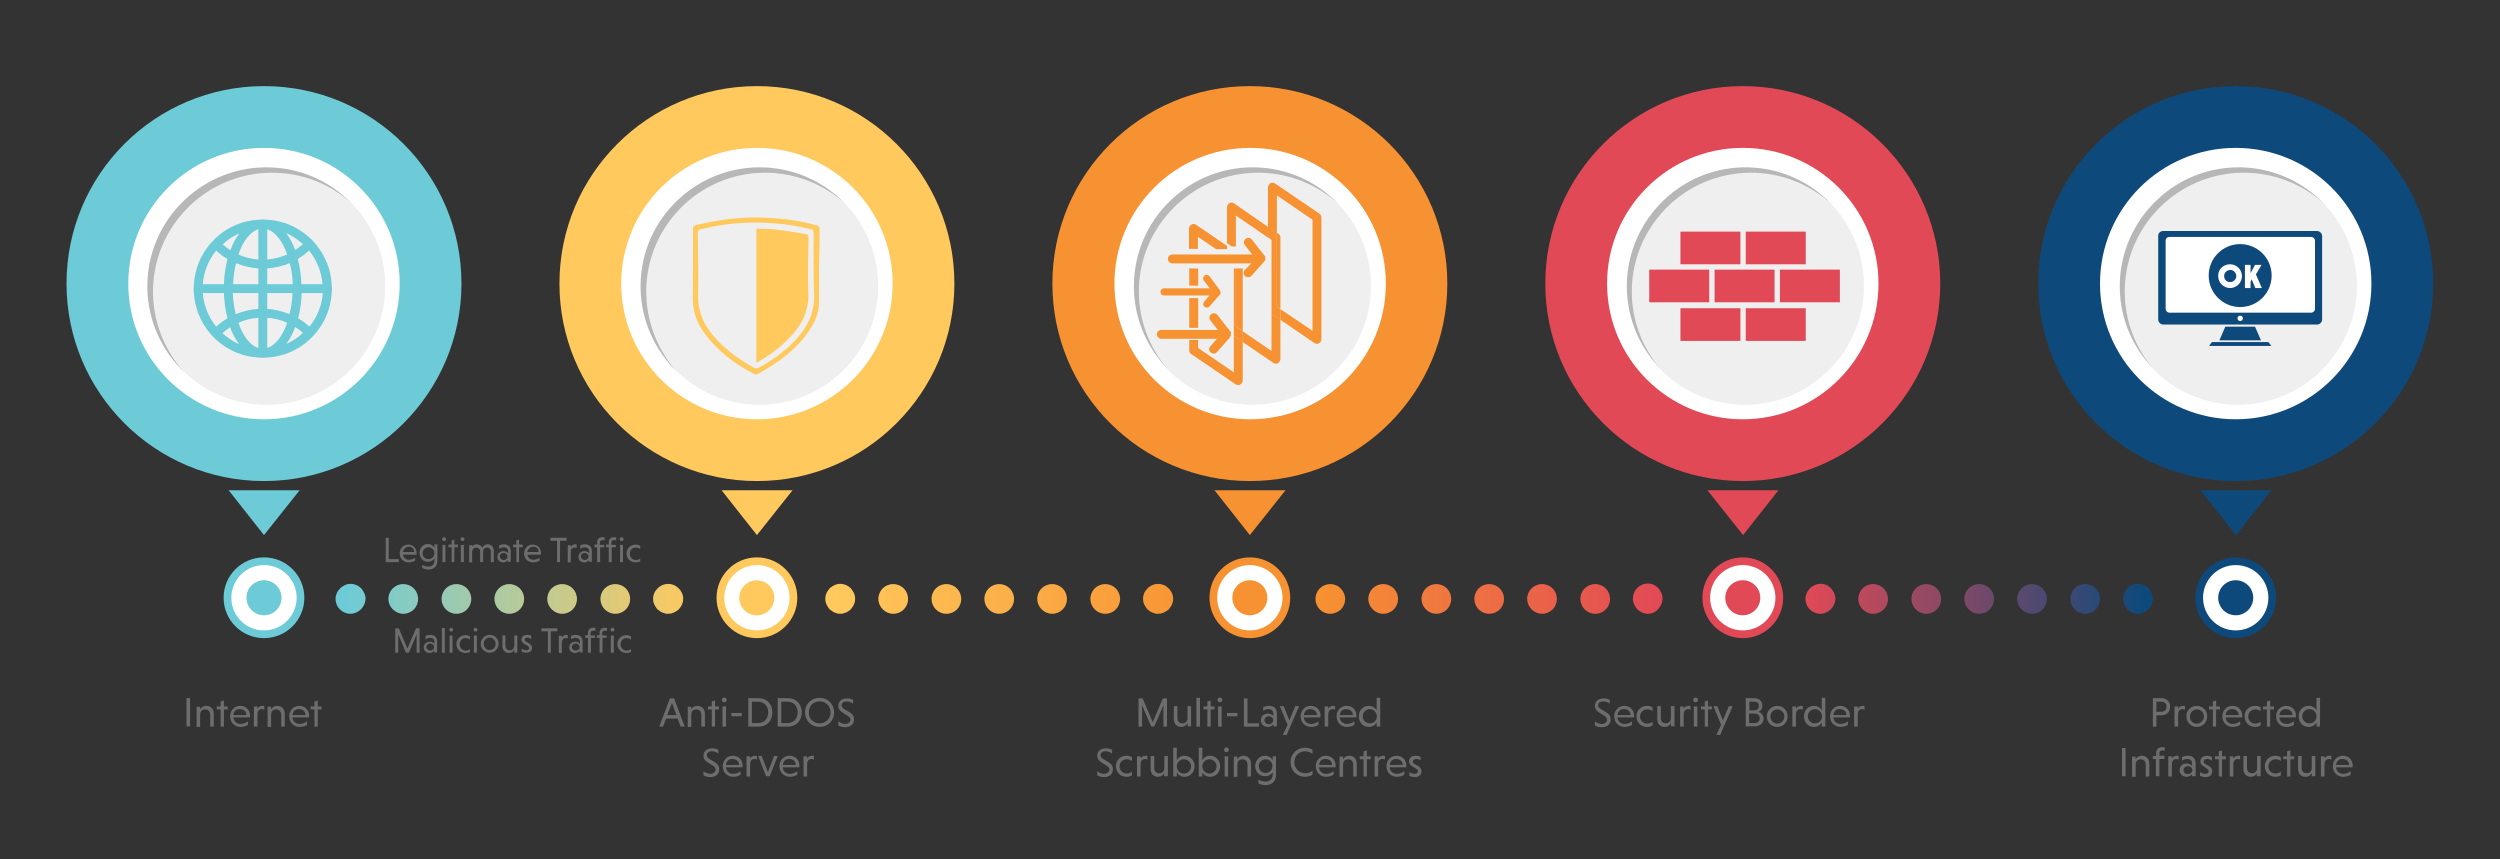 <?xml version="1.0" encoding="utf-8"?>
<!-- Generator: Adobe Illustrator 22.0.1, SVG Export Plug-In . SVG Version: 6.00 Build 0)  -->
<svg version="1.1" id="Layer_1" xmlns="http://www.w3.org/2000/svg" xmlns:xlink="http://www.w3.org/1999/xlink" x="0px" y="0px"
	 viewBox="0 0 841.9 289.3" style="enable-background:new 0 0 841.9 289.3;" xml:space="preserve">
<rect x="0" y="0" width="841.9" height="289.3" fill="#333333" stroke="none"/>
<style type="text/css">
	.st0{fill:#6CCBD6;}
	.st1{fill:#FFFFFF;}
	.st2{fill:#B7B7B7;}
	.st3{fill:#F0EFEF;}
	.st4{fill:#FFC95D;}
	.st5{fill:#F79232;}
	.st6{fill:#E24956;}
	.st7{fill:#0E497B;}
	.st8{fill:url(#SVGID_1_);}
	.st9{fill:url(#SVGID_2_);}
	.st10{fill:url(#SVGID_3_);}
	.st11{fill:url(#SVGID_4_);}
	.st12{fill:url(#SVGID_5_);}
	.st13{fill:url(#SVGID_6_);}
	.st14{fill:url(#SVGID_7_);}
	.st15{fill:url(#SVGID_8_);}
	.st16{fill:url(#SVGID_9_);}
	.st17{fill:url(#SVGID_10_);}
	.st18{fill:url(#SVGID_11_);}
	.st19{fill:url(#SVGID_12_);}
	.st20{fill:url(#SVGID_13_);}
	.st21{fill:url(#SVGID_14_);}
	.st22{fill:url(#SVGID_15_);}
	.st23{fill:url(#SVGID_16_);}
	.st24{fill:none;}
	.st25{fill:#F79231;}
	.st26{enable-background:new    ;}
	.st27{fill:#6D6D6D;}
</style>
<title>diagram</title>
<g id="Layer_1_1_">
	<circle class="st0" cx="88.9" cy="95.5" r="66.5"/>
	<circle class="st1" cx="88.9" cy="95.5" r="45.7"/>
	<path class="st2" d="M91.9,58.5c9.9,0,19.4,3.6,26.8,10.3c-15.2-16-40.5-16.7-56.6-1.4s-16.7,40.5-1.4,56.6c0.5,0.5,1,1,1.4,1.4
		C47.4,108.9,48.6,83.6,65,68.8C72.4,62.1,82,58.4,91.9,58.5z"/>
	<path class="st3" d="M118.7,68.7l-0.7-0.6c-16.6-14.6-41.9-12.9-56.5,3.7c-13.3,15.1-13.3,37.7,0,52.8c0.2,0.2,0.4,0.5,0.6,0.7
		c16,15.2,41.3,14.6,56.6-1.4C133.4,108.4,133.4,84.2,118.7,68.7z"/>
	<circle class="st0" cx="88.9" cy="201.3" r="13.6"/>
	<circle class="st1" cx="88.9" cy="201.3" r="11"/>
	<circle class="st0" cx="88.9" cy="201.3" r="5.9"/>
	<polygon class="st0" points="88.9,180.2 77,165.1 100.9,165.1 	"/>
	<circle class="st4" cx="254.9" cy="95.5" r="66.5"/>
	<circle class="st4" cx="254.9" cy="201.3" r="13.6"/>
	<circle class="st1" cx="254.9" cy="201.3" r="11"/>
	
		<ellipse transform="matrix(0.16 -0.987 0.987 0.16 15.393 420.712)" class="st4" cx="254.9" cy="201.3" rx="5.9" ry="5.9"/>
	<polygon class="st4" points="254.9,180.2 243,165.1 266.9,165.1 	"/>
	<circle class="st1" cx="254.9" cy="95.5" r="45.7"/>
	<path class="st2" d="M258,58.5c9.9,0,19.4,3.6,26.8,10.3c-15.2-16-40.5-16.7-56.6-1.4s-16.7,40.5-1.4,56.6c0.5,0.5,1,1,1.4,1.4
		c-14.8-16.4-13.5-41.7,2.9-56.5C238.4,62.1,248,58.4,258,58.5L258,58.5z"/>
	<path class="st3" d="M284.7,68.7l-0.7-0.6c-16.6-14.6-41.9-12.9-56.4,3.7c-13.3,15.1-13.3,37.7,0,52.8c0.2,0.2,0.4,0.5,0.6,0.7
		c16,15.2,41.3,14.6,56.6-1.4C299.4,108.4,299.4,84.2,284.7,68.7z"/>
	<circle class="st5" cx="420.9" cy="95.5" r="66.5"/>
	<circle class="st5" cx="420.9" cy="201.3" r="13.6"/>
	<circle class="st1" cx="420.9" cy="201.3" r="11"/>
	<circle class="st5" cx="420.9" cy="201.3" r="5.9"/>
	<polygon class="st5" points="420.9,180.2 409,165.1 432.9,165.1 	"/>
	<circle class="st1" cx="421" cy="95.5" r="45.7"/>
	<path class="st2" d="M424,58.5c9.9,0,19.4,3.6,26.8,10.3c-15.2-16-40.5-16.7-56.5-1.4c-16,15.2-16.7,40.5-1.4,56.5
		c0.5,0.5,1,1,1.4,1.4c-14.8-16.4-13.5-41.7,2.9-56.5C404.4,62.1,414,58.4,424,58.5L424,58.5z"/>
	<path class="st3" d="M450.7,68.7l-0.7-0.6c-16.6-14.6-41.9-12.9-56.5,3.7c-13.3,15.1-13.3,37.7,0,52.8c0.2,0.2,0.4,0.5,0.6,0.7
		c16,15.2,41.3,14.6,56.5-1.4C465.4,108.4,465.4,84.2,450.7,68.7L450.7,68.7z"/>
	<circle class="st6" cx="586.9" cy="95.5" r="66.5"/>
	<circle class="st6" cx="586.9" cy="201.3" r="13.6"/>
	<circle class="st1" cx="586.9" cy="201.3" r="11"/>
	<circle class="st6" cx="586.9" cy="201.3" r="5.9"/>
	<polygon class="st6" points="587,180.2 575,165.1 598.9,165.1 	"/>
	<circle class="st1" cx="586.9" cy="95.5" r="45.7"/>
	<path class="st2" d="M590,58.5c9.9,0,19.4,3.6,26.8,10.3c-15.2-16-40.5-16.7-56.5-1.4s-16.7,40.5-1.4,56.5c0.5,0.5,1,1,1.4,1.4
		c-14.8-16.4-13.5-41.7,2.9-56.5C570.4,62.1,580,58.4,590,58.5L590,58.5z"/>
	<path class="st3" d="M616.7,68.7l-0.7-0.6c-16.6-14.6-41.9-12.9-56.5,3.7c-13.3,15.1-13.3,37.7,0,52.8c0.2,0.2,0.4,0.5,0.6,0.7
		c16,15.2,41.3,14.6,56.5-1.4C631.4,108.4,631.4,84.2,616.7,68.7z"/>
	<circle class="st7" cx="752.9" cy="95.5" r="66.5"/>
	<circle class="st7" cx="752.9" cy="201.3" r="13.6"/>
	<circle class="st1" cx="752.9" cy="201.3" r="11"/>
	<circle class="st7" cx="752.9" cy="201.3" r="5.9"/>
	<polygon class="st7" points="753,180.2 741,165.1 764.9,165.1 	"/>
	<circle class="st1" cx="752.9" cy="95.5" r="45.7"/>
	<path class="st2" d="M756,58.5c9.9,0,19.4,3.6,26.8,10.3c-15.2-16-40.5-16.7-56.5-1.4s-16.7,40.5-1.4,56.5c0.5,0.5,1,1,1.4,1.4
		c-14.8-16.4-13.5-41.7,2.9-56.5C736.4,62.1,746,58.4,756,58.5L756,58.5z"/>
	<path class="st3" d="M782.7,68.7l-0.7-0.6c-16.6-14.6-41.9-12.9-56.5,3.7c-13.3,15.1-13.3,37.7,0,52.8c0.2,0.2,0.4,0.5,0.6,0.7
		c16,15.2,41.3,14.6,56.5-1.4C797.4,108.4,797.4,84.2,782.7,68.7z"/>
	
		<linearGradient id="SVGID_1_" gradientUnits="userSpaceOnUse" x1="116" y1="87.616" x2="234" y2="87.616" gradientTransform="matrix(1 0 0 -1 0 289.276)">
		<stop  offset="0" style="stop-color:#6DCBD7"/>
		<stop  offset="1" style="stop-color:#FFC95D"/>
	</linearGradient>
	<path class="st8" d="M118,206.7c-0.3,0-0.7,0-1-0.1c-0.3-0.1-0.6-0.2-0.9-0.3c-0.3-0.1-0.6-0.3-0.9-0.5c-1.4-0.9-2.2-2.5-2.2-4.1
		c0-0.3,0-0.7,0.1-1c0.1-0.3,0.2-0.6,0.3-0.9c0.1-0.3,0.3-0.6,0.5-0.9c0.4-0.5,0.8-1,1.4-1.4c0.3-0.2,0.6-0.3,0.9-0.5
		c0.3-0.1,0.6-0.2,0.9-0.3c1.6-0.3,3.3,0.2,4.5,1.4c0.2,0.2,0.4,0.5,0.6,0.8c0.2,0.3,0.3,0.6,0.5,0.9c0.1,0.3,0.2,0.6,0.3,0.9
		c0.1,0.3,0.1,0.7,0.1,1C123,204.4,120.7,206.7,118,206.7L118,206.7z"/>
	
		<linearGradient id="SVGID_2_" gradientUnits="userSpaceOnUse" x1="116" y1="87.606" x2="234" y2="87.606" gradientTransform="matrix(1 0 0 -1 0 289.276)">
		<stop  offset="0" style="stop-color:#6DCBD7"/>
		<stop  offset="1" style="stop-color:#FFC95D"/>
	</linearGradient>
	<path class="st9" d="M148.7,201.7c0-2.8,2.2-5,5-5l0,0c2.8,0,5,2.2,5,5l0,0c0,2.8-2.2,5-5,5l0,0
		C150.9,206.7,148.7,204.4,148.7,201.7z M130.8,201.7c0-2.8,2.2-5,5-5l0,0c2.8,0,5,2.2,5,5l0,0c0,2.8-2.2,5-5,5l0,0
		C133.1,206.7,130.8,204.4,130.8,201.7z"/>
	
		<linearGradient id="SVGID_3_" gradientUnits="userSpaceOnUse" x1="116" y1="87.606" x2="234" y2="87.606" gradientTransform="matrix(1 0 0 -1 0 289.276)">
		<stop  offset="0" style="stop-color:#6DCBD7"/>
		<stop  offset="1" style="stop-color:#FFC95D"/>
	</linearGradient>
	<path class="st10" d="M202.2,201.7c0-2.8,2.2-5,5-5l0,0c2.8,0,5,2.2,5,5l0,0c0,2.8-2.2,5-5,5l0,0
		C204.4,206.7,202.2,204.4,202.2,201.7z M184.3,201.7c0-2.8,2.2-5,5-5l0,0c2.8,0,5,2.2,5,5l0,0c0,2.8-2.2,5-5,5l0,0
		C186.6,206.7,184.3,204.4,184.3,201.7z M166.5,201.7c0-2.8,2.2-5,5-5l0,0c2.8,0,5,2.2,5,5l0,0c0,2.8-2.2,5-5,5l0,0
		C168.7,206.7,166.5,204.4,166.5,201.7z"/>
	
		<linearGradient id="SVGID_4_" gradientUnits="userSpaceOnUse" x1="116" y1="87.611" x2="234" y2="87.611" gradientTransform="matrix(1 0 0 -1 0 289.276)">
		<stop  offset="0" style="stop-color:#6DCBD7"/>
		<stop  offset="1" style="stop-color:#FFC95D"/>
	</linearGradient>
	<path class="st11" d="M225,206.7c-0.3,0-0.7,0-1-0.1c-0.3-0.1-0.6-0.2-0.9-0.3c-0.3-0.1-0.6-0.3-0.9-0.5c-0.3-0.2-0.5-0.4-0.8-0.6
		c-0.2-0.2-0.4-0.5-0.6-0.8c-0.2-0.3-0.3-0.6-0.5-0.9c-0.1-0.3-0.2-0.6-0.3-0.9c-0.1-0.6-0.1-1.3,0-1.9c0.1-0.3,0.2-0.6,0.3-0.9
		c0.1-0.3,0.3-0.6,0.5-0.9c0.4-0.5,0.8-1,1.4-1.4c0.3-0.2,0.6-0.3,0.9-0.5c1.2-0.5,2.6-0.5,3.8,0c0.3,0.1,0.6,0.3,0.9,0.5
		c0.5,0.4,1,0.8,1.4,1.4c0.2,0.3,0.3,0.6,0.5,0.9c0.1,0.3,0.2,0.6,0.3,0.9c0.1,0.6,0.1,1.3,0,1.9c-0.1,0.3-0.2,0.6-0.3,0.9
		c-0.1,0.3-0.3,0.6-0.5,0.9c-0.2,0.3-0.4,0.5-0.6,0.8c-0.2,0.2-0.5,0.4-0.8,0.6c-0.3,0.2-0.6,0.3-0.9,0.5c-0.3,0.1-0.6,0.2-0.9,0.3
		C225.6,206.6,225.3,206.7,225,206.7z"/>
	
		<linearGradient id="SVGID_5_" gradientUnits="userSpaceOnUse" x1="281.33" y1="87.606" x2="404.67" y2="87.606" gradientTransform="matrix(1 0 0 -1 0 289.276)">
		<stop  offset="0" style="stop-color:#FFC95D"/>
		<stop  offset="1" style="stop-color:#F79231"/>
	</linearGradient>
	<path class="st12" d="M283,206.7c-0.3,0-0.7,0-1-0.1c-0.3-0.1-0.6-0.2-0.9-0.3c-0.3-0.1-0.6-0.3-0.9-0.5c-0.3-0.2-0.5-0.4-0.8-0.6
		c-0.2-0.2-0.4-0.5-0.6-0.8c-0.2-0.3-0.3-0.6-0.5-0.9c-0.1-0.3-0.2-0.6-0.3-0.9c-0.1-0.6-0.1-1.3,0-1.9c0.1-0.3,0.2-0.6,0.3-0.9
		c0.1-0.3,0.3-0.6,0.5-0.9c0.2-0.3,0.4-0.5,0.6-0.8c0.2-0.2,0.5-0.4,0.8-0.6c0.3-0.2,0.6-0.3,0.9-0.5c0.3-0.1,0.6-0.2,0.9-0.3
		c1.6-0.3,3.3,0.2,4.5,1.4c0.2,0.2,0.4,0.5,0.6,0.8c0.2,0.3,0.3,0.6,0.5,0.9c0.1,0.3,0.2,0.6,0.3,0.9c0.1,0.6,0.1,1.3,0,1.9
		c-0.1,0.3-0.2,0.6-0.3,0.9c-0.1,0.3-0.3,0.6-0.5,0.9c-0.2,0.3-0.4,0.5-0.6,0.8C285.6,206.1,284.3,206.7,283,206.7z"/>
	
		<linearGradient id="SVGID_6_" gradientUnits="userSpaceOnUse" x1="281.33" y1="87.606" x2="404.67" y2="87.606" gradientTransform="matrix(1 0 0 -1 0 289.276)">
		<stop  offset="0" style="stop-color:#FFC95D"/>
		<stop  offset="1" style="stop-color:#F79231"/>
	</linearGradient>
	<path class="st13" d="M313.7,201.7c0-2.8,2.2-5,5-5l0,0c2.8,0,5,2.2,5,5l0,0c0,2.8-2.2,5-5,5l0,0
		C315.9,206.7,313.7,204.4,313.7,201.7z M295.8,201.7c0-2.8,2.2-5,5-5l0,0c2.8,0,5,2.2,5,5l0,0c0,2.8-2.2,5-5,5l0,0
		C298.1,206.7,295.8,204.4,295.8,201.7C295.8,201.7,295.8,201.7,295.8,201.7L295.8,201.7z"/>
	
		<linearGradient id="SVGID_7_" gradientUnits="userSpaceOnUse" x1="281.33" y1="87.606" x2="404.67" y2="87.606" gradientTransform="matrix(1 0 0 -1 0 289.276)">
		<stop  offset="0" style="stop-color:#FFC95D"/>
		<stop  offset="1" style="stop-color:#F79231"/>
	</linearGradient>
	<path class="st14" d="M367.2,201.7c0-2.8,2.2-5,5-5l0,0c2.8,0,5,2.2,5,5l0,0c0,2.8-2.2,5-5,5l0,0
		C369.4,206.7,367.2,204.4,367.2,201.7z M349.3,201.7c0-2.8,2.2-5,5-5l0,0c2.8,0,5,2.2,5,5l0,0c0,2.8-2.2,5-5,5l0,0
		C351.6,206.7,349.3,204.4,349.3,201.7C349.3,201.7,349.3,201.7,349.3,201.7L349.3,201.7z M331.5,201.7c0-2.8,2.2-5,5-5l0,0
		c2.8,0,5,2.2,5,5l0,0c0,2.8-2.2,5-5,5l0,0C333.7,206.7,331.5,204.4,331.5,201.7C331.5,201.7,331.5,201.7,331.5,201.7L331.5,201.7z"
		/>
	
		<linearGradient id="SVGID_8_" gradientUnits="userSpaceOnUse" x1="281.33" y1="87.611" x2="404.67" y2="87.611" gradientTransform="matrix(1 0 0 -1 0 289.276)">
		<stop  offset="0" style="stop-color:#FFC95D"/>
		<stop  offset="1" style="stop-color:#F79231"/>
	</linearGradient>
	<path class="st15" d="M390,206.7c-0.3,0-0.7,0-1-0.1c-0.3-0.1-0.6-0.2-0.9-0.3c-0.3-0.1-0.6-0.3-0.9-0.5c-0.3-0.2-0.5-0.4-0.8-0.6
		c-0.2-0.2-0.4-0.5-0.6-0.8c-0.2-0.3-0.3-0.6-0.5-0.9c-0.1-0.3-0.2-0.6-0.3-0.9c-0.1-0.6-0.1-1.3,0-1.9c0.1-0.3,0.2-0.6,0.3-0.9
		c0.1-0.3,0.3-0.6,0.5-0.9c0.4-0.5,0.8-1,1.4-1.4c0.3-0.2,0.6-0.3,0.9-0.5c1.2-0.5,2.6-0.5,3.8,0c0.3,0.1,0.6,0.3,0.9,0.5
		c0.5,0.4,1,0.8,1.4,1.4c0.2,0.3,0.3,0.6,0.5,0.9c0.1,0.3,0.2,0.6,0.3,0.9c0.1,0.6,0.1,1.3,0,1.9c-0.1,0.3-0.2,0.6-0.3,0.9
		c-0.1,0.3-0.3,0.6-0.5,0.9c-0.2,0.3-0.4,0.5-0.6,0.8c-0.2,0.2-0.5,0.4-0.8,0.6c-0.3,0.2-0.6,0.3-0.9,0.5c-0.3,0.1-0.6,0.2-0.9,0.3
		C390.6,206.6,390.3,206.7,390,206.7z"/>
	
		<linearGradient id="SVGID_9_" gradientUnits="userSpaceOnUse" x1="443.33" y1="87.606" x2="559.35" y2="87.606" gradientTransform="matrix(1 0 0 -1 0 289.276)">
		<stop  offset="0" style="stop-color:#F79231"/>
		<stop  offset="1" style="stop-color:#E24956"/>
	</linearGradient>
	<path class="st16" d="M448,206.7c-2.8,0-5-2.2-5-5s2.2-5,5-5c1.3,0,2.6,0.5,3.5,1.5c2,2,2,5.1,0,7.1
		C450.6,206.1,449.3,206.7,448,206.7z"/>
	
		<linearGradient id="SVGID_10_" gradientUnits="userSpaceOnUse" x1="443.33" y1="87.606" x2="559.35" y2="87.606" gradientTransform="matrix(1 0 0 -1 0 289.276)">
		<stop  offset="0" style="stop-color:#F79231"/>
		<stop  offset="1" style="stop-color:#E24956"/>
	</linearGradient>
	<path class="st17" d="M478.7,201.7c0-2.8,2.2-5,5-5l0,0c2.8,0,5,2.2,5,5l0,0c0,2.8-2.2,5-5,5l0,0
		C480.9,206.7,478.7,204.4,478.7,201.7z M460.8,201.7c0-2.8,2.2-5,5-5l0,0c2.8,0,5,2.2,5,5l0,0c0,2.8-2.2,5-5,5l0,0
		C463.1,206.7,460.8,204.4,460.8,201.7C460.8,201.7,460.8,201.7,460.8,201.7L460.8,201.7z"/>
	
		<linearGradient id="SVGID_11_" gradientUnits="userSpaceOnUse" x1="443.33" y1="87.606" x2="559.35" y2="87.606" gradientTransform="matrix(1 0 0 -1 0 289.276)">
		<stop  offset="0" style="stop-color:#F79231"/>
		<stop  offset="1" style="stop-color:#E24956"/>
	</linearGradient>
	<path class="st18" d="M532.2,201.7c0-2.8,2.2-5,5-5l0,0c2.8,0,5,2.2,5,5l0,0c0,2.8-2.2,5-5,5l0,0
		C534.4,206.7,532.2,204.4,532.2,201.7z M514.3,201.7c0-2.8,2.2-5,5-5l0,0c2.8,0,5,2.2,5,5l0,0c0,2.8-2.2,5-5,5l0,0
		C516.6,206.7,514.3,204.4,514.3,201.7L514.3,201.7z M496.5,201.7c0-2.8,2.2-5,5-5l0,0c2.8,0,5,2.2,5,5l0,0c0,2.8-2.2,5-5,5l0,0
		C498.7,206.7,496.5,204.4,496.5,201.7L496.5,201.7z"/>
	
		<linearGradient id="SVGID_12_" gradientUnits="userSpaceOnUse" x1="443.33" y1="87.627" x2="559.35" y2="87.627" gradientTransform="matrix(1 0 0 -1 0 289.276)">
		<stop  offset="0" style="stop-color:#F79231"/>
		<stop  offset="1" style="stop-color:#E24956"/>
	</linearGradient>
	<path class="st19" d="M555,206.7c-0.3,0-0.7,0-1-0.1c-0.3-0.1-0.6-0.2-0.9-0.3c-0.3-0.1-0.6-0.3-0.9-0.5c-0.3-0.2-0.5-0.4-0.8-0.6
		c-0.2-0.2-0.4-0.5-0.6-0.8c-0.2-0.3-0.3-0.6-0.5-0.9c-0.1-0.3-0.2-0.6-0.3-0.9c-0.1-0.3-0.1-0.7-0.1-1c0-1.7,0.8-3.2,2.2-4.2
		c0.3-0.2,0.6-0.3,0.9-0.5c1.9-0.8,4-0.4,5.4,1.1c0.2,0.2,0.4,0.5,0.6,0.8c0.2,0.3,0.3,0.6,0.5,0.9c0.1,0.3,0.2,0.6,0.3,0.9
		c0.1,0.6,0.1,1.3,0,1.9c-0.1,0.3-0.2,0.6-0.3,0.9c-0.1,0.3-0.3,0.6-0.5,0.9c-0.2,0.3-0.4,0.5-0.6,0.8
		C557.6,206.1,556.3,206.7,555,206.7z"/>
	
		<linearGradient id="SVGID_13_" gradientUnits="userSpaceOnUse" x1="607.33" y1="87.622" x2="722.07" y2="87.622" gradientTransform="matrix(1 0 0 -1 0 289.276)">
		<stop  offset="0" style="stop-color:#E24956"/>
		<stop  offset="1" style="stop-color:#0D497B"/>
	</linearGradient>
	<path class="st20" d="M613,206.7c-0.3,0-0.7,0-1-0.1c-0.3-0.1-0.6-0.2-0.9-0.3c-0.3-0.1-0.6-0.3-0.9-0.5c-1.4-0.9-2.2-2.5-2.2-4.1
		c0-0.3,0-0.7,0.1-1c0.1-0.3,0.2-0.6,0.3-0.9c0.1-0.3,0.3-0.6,0.5-0.9c0.2-0.3,0.4-0.5,0.6-0.8c0.2-0.2,0.5-0.4,0.8-0.6
		c0.3-0.2,0.6-0.3,0.9-0.5c1.9-0.8,4-0.4,5.4,1.1c0.2,0.2,0.4,0.5,0.6,0.8c0.2,0.3,0.3,0.6,0.5,0.9c0.1,0.3,0.2,0.6,0.3,0.9
		c0.1,0.3,0.1,0.7,0.1,1C618,204.4,615.7,206.7,613,206.7L613,206.7z"/>
	
		<linearGradient id="SVGID_14_" gradientUnits="userSpaceOnUse" x1="607.33" y1="87.606" x2="722.07" y2="87.606" gradientTransform="matrix(1 0 0 -1 0 289.276)">
		<stop  offset="0" style="stop-color:#E24956"/>
		<stop  offset="1" style="stop-color:#0D497B"/>
	</linearGradient>
	<path class="st21" d="M643.7,201.7c0-2.8,2.2-5,5-5l0,0c2.8,0,5,2.2,5,5l0,0c0,2.8-2.2,5-5,5l0,0
		C645.9,206.7,643.7,204.4,643.7,201.7z M625.8,201.7c0-2.8,2.2-5,5-5l0,0c2.8,0,5,2.2,5,5l0,0c0,2.8-2.2,5-5,5l0,0
		C628.1,206.7,625.8,204.4,625.8,201.7L625.8,201.7z"/>
	
		<linearGradient id="SVGID_15_" gradientUnits="userSpaceOnUse" x1="607.33" y1="87.606" x2="722.07" y2="87.606" gradientTransform="matrix(1 0 0 -1 0 289.276)">
		<stop  offset="0" style="stop-color:#E24956"/>
		<stop  offset="1" style="stop-color:#0D497B"/>
	</linearGradient>
	<path class="st22" d="M697.2,201.7c0-2.8,2.2-5,5-5l0,0c2.8,0,5,2.2,5,5l0,0c0,2.8-2.2,5-5,5l0,0
		C699.4,206.7,697.2,204.4,697.2,201.7z M679.3,201.7c0-2.8,2.2-5,5-5l0,0c2.8,0,5,2.2,5,5l0,0c0,2.8-2.2,5-5,5l0,0
		C681.6,206.7,679.3,204.4,679.3,201.7L679.3,201.7z M661.5,201.7c0-2.8,2.2-5,5-5l0,0c2.8,0,5,2.2,5,5l0,0c0,2.8-2.2,5-5,5l0,0
		C663.7,206.7,661.5,204.4,661.5,201.7L661.5,201.7z"/>
	
		<linearGradient id="SVGID_16_" gradientUnits="userSpaceOnUse" x1="607.33" y1="87.626" x2="722.07" y2="87.626" gradientTransform="matrix(1 0 0 -1 0 289.276)">
		<stop  offset="0" style="stop-color:#E24956"/>
		<stop  offset="1" style="stop-color:#0D497B"/>
	</linearGradient>
	<path class="st23" d="M720,206.7c-1.3,0-2.6-0.5-3.5-1.5c-0.2-0.2-0.4-0.5-0.6-0.8c-0.2-0.3-0.3-0.6-0.5-0.9
		c-0.1-0.3-0.2-0.6-0.3-0.9c-0.1-0.3-0.1-0.7-0.1-1c0-2.8,2.2-5,5-5c1.3,0,2.6,0.5,3.5,1.5c0.2,0.2,0.4,0.5,0.6,0.8
		c0.2,0.3,0.3,0.6,0.5,0.9c0.1,0.3,0.2,0.6,0.3,0.9c0.1,0.6,0.1,1.3,0,1.9c-0.1,0.3-0.2,0.6-0.3,0.9c-0.1,0.3-0.3,0.6-0.5,0.9
		c-0.2,0.3-0.4,0.5-0.6,0.8C722.6,206.1,721.3,206.7,720,206.7z"/>
</g>
<g id="Layer_2_1_">
	<path class="st24" d="M431.2,80v24.1l10.8,7.4V74l-12-8.2v12.5l0.6,0.4C431,79,431.3,79.5,431.2,80z"/>
	<path class="st24" d="M403.5,117.2l12,8.2v-12.3l-1.6-1.1c-0.4-0.3-0.7-0.7-0.6-1.2V86.5l-9.8-6.7V117.2z"/>
	<path class="st24" d="M416.2,84.9l1.6,1.1c0.4,0.3,0.7,0.7,0.6,1.2v24.3l9.8,6.7v-12.5l-0.6-0.4c-0.4-0.3-0.7-0.7-0.6-1.2V79.9
		l-10.8-7.3V84.9z"/>
	<path class="st5" d="M431.2,104.1V80c0-0.5-0.2-1-0.6-1.2l-0.6-0.4v24.8L431.2,104.1z"/>
	<path class="st5" d="M428.2,118.2l-9.8-6.7v3.6l10.4,7.1c0.7,0.5,1.6,0.3,2.1-0.4c0.2-0.3,0.3-0.5,0.3-0.9v-13.3l-3-2V118.2z"/>
	<path class="st5" d="M444.4,72l-15-10.2c-0.7-0.5-1.6-0.3-2.1,0.4c-0.2,0.3-0.3,0.6-0.3,0.9v13.3l3,2V65.8l12,8.2v37.4l-10.8-7.3
		v3.6l11.4,7.8c0.7,0.5,1.6,0.3,2.1-0.4c0.2-0.3,0.3-0.5,0.3-0.9v-41C445,72.7,444.7,72.3,444.4,72z"/>
	<polygon class="st5" points="430,103.2 430,78.3 427,76.3 427,79.9 428.2,80.8 428.2,105.7 431.2,107.7 431.2,104.1 	"/>
	<path class="st4" d="M276,77.1c0.1-0.5-0.3-1.1-0.8-1.2c0,0,0,0-0.1,0c-4.6-1.3-9.4-2.1-14.2-2.4c-8.3-0.7-16.6,0-24.7,1.9
		c-0.9,0.2-2.1,0.3-2.6,0.9s-0.1,1.7-0.2,2.5c0,0.1,0,0.1,0,0.2c0,7.3-0.1,14.6-0.1,21.9c0.1,4,1.4,7.9,3.8,11.1
		c4.4,6.2,10.3,10.5,16.9,14c0.4,0.2,0.9,0.1,1.3-0.1c2.3-1.4,4.7-2.7,6.9-4.3c4.6-3.3,8.6-7.1,11.4-12.1c1.3-2.2,2.1-4.6,2.2-7.2
		c0.1-4.2,0-8.3,0-12.5C275.9,89.9,276,81.3,276,77.1z M265.1,117.2c-3,2.6-6.2,4.9-9.7,6.7c-0.4,0.2-0.8,0.2-1.2,0.1
		c-5.9-3.3-11.4-7.2-15.4-12.8c-2.4-3.2-3.7-7.2-3.7-11.2c0.1-7.2,0-14.3-0.1-21.5c0-0.8,0.2-1.1,1-1.3c8.1-2,16.4-2.7,24.7-2
		c4.2,0.3,8.3,1,12.4,2c0.8,0.2,0.9,0.6,0.9,1.2c0,3.2-0.1,16.2,0.1,19.5C274.8,106.1,270.9,112.1,265.1,117.2z"/>
	<path class="st4" d="M272.3,80c0-0.8-0.2-1.1-1-1.2c-3.3-0.5-6.5-1.1-9.9-1.5c-2.2-0.3-4.4-0.2-6.7-0.3v45.2c3.6-2,6.9-4.3,9.8-7.1
		c1.2-1.2,2.4-2.4,3.5-3.8c3-3.6,4.5-8.3,4.2-13C272,92.2,272.2,86.1,272.3,80z"/>
	<path class="st0" d="M111.7,95.7c-0.3-5-2.2-9.7-5.4-13.5c-0.6-0.8-1.3-1.5-2.1-2.2c-3.9-3.6-8.9-5.7-14.1-6c0,0-1-0.1-1.5-0.1
		S87,74,87,74c-5.3,0.3-10.3,2.4-14.2,6c-0.7,0.7-1.4,1.4-2.1,2.2c-3.2,3.8-5.1,8.5-5.4,13.5c0,0.5-0.1,1-0.1,1.5s0,1,0.1,1.5
		c0.3,5,2.2,9.7,5.4,13.5c0.6,0.8,1.3,1.5,2.1,2.2c3.9,3.6,8.9,5.7,14.2,6c0,0,1,0.1,1.5,0.1s1.5-0.1,1.5-0.1
		c5.3-0.3,10.3-2.4,14.2-6c0.7-0.7,1.4-1.4,2.1-2.2c3.2-3.8,5.1-8.5,5.4-13.5c0-0.5,0.1-1,0.1-1.5S111.7,96.2,111.7,95.7z M102,82.2
		c-0.8,0.7-1.7,1.4-2.6,2c-0.7-2-1.7-3.9-3-5.7C98.4,79.4,100.3,80.7,102,82.2z M90,77.2c2.7,0.9,5.2,4,6.7,8.5
		c-2.1,0.9-4.4,1.5-6.7,1.7V77.2z M90,90.4c2.6-0.2,5.2-0.8,7.6-1.8c0.6,2.3,0.9,4.7,1,7.1H90V90.4z M90,98.7h8.5
		c-0.1,2.4-0.4,4.8-1,7.1c-2.4-1-4.9-1.6-7.5-1.8V98.7z M87,98.7v5.3c-2.6,0.2-5.2,0.8-7.6,1.8c-0.6-2.3-0.9-4.7-1-7.1L87,98.7z
		 M78.5,95.7c0.1-2.4,0.4-4.8,1-7.1c2.4,1,4.9,1.6,7.5,1.8v5.3L78.5,95.7z M87,77.2v10.2c-2.3-0.2-4.6-0.7-6.7-1.7
		C81.8,81.2,84.2,78.1,87,77.2z M80.6,78.6c-1.3,1.7-2.3,3.6-3,5.7c-0.9-0.6-1.8-1.3-2.6-2C76.6,80.7,78.5,79.5,80.6,78.6L80.6,78.6
		z M72.8,84.4c1.2,1.1,2.4,2,3.8,2.8c-0.7,2.8-1.1,5.6-1.2,8.5h-7.1C68.6,91.5,70.2,87.6,72.8,84.4L72.8,84.4z M68.3,98.7h7.1
		c0.1,2.9,0.5,5.7,1.2,8.5c-1.4,0.8-2.6,1.7-3.8,2.8C70.2,106.8,68.6,102.8,68.3,98.7z M74.9,112.2c0.8-0.7,1.7-1.4,2.6-2
		c0.7,2,1.7,3.9,3,5.7C78.5,115,76.6,113.7,74.9,112.2z M80.3,108.7c2.1-1,4.4-1.5,6.7-1.7v10.2C84.2,116.3,81.8,113.2,80.3,108.7z
		 M90,117.2V107c2.3,0.2,4.6,0.7,6.7,1.7C95.2,113.2,92.7,116.3,90,117.2z M96.4,115.8c1.3-1.7,2.3-3.6,3-5.7c0.9,0.6,1.8,1.3,2.6,2
		C100.4,113.7,98.5,114.9,96.4,115.8L96.4,115.8z M104.2,110c-1.2-1.1-2.4-2-3.8-2.8c0.7-2.8,1.1-5.6,1.2-8.5h7.1
		C108.4,102.9,106.8,106.8,104.2,110L104.2,110z M101.5,95.7c-0.1-2.9-0.5-5.7-1.2-8.5c1.4-0.8,2.6-1.8,3.8-2.8
		c2.6,3.2,4.2,7.2,4.5,11.3L101.5,95.7z"/>
	<path class="st25" d="M411,99.1L411,99.1L411,99.1v-0.1v-0.1l0,0v-0.1c0,0,0-0.1,0-0.1l0,0c0,0,0-0.1,0-0.1s0,0,0-0.1s0,0,0,0
		c0,0,0-0.1,0-0.1c0,0,0-0.1,0-0.1l0,0v-0.1v-0.1l0,0V98l0,0l-0.1-0.1l0,0l0,0l-3.6-4.9c-0.4-0.5-1.2-0.6-1.7-0.2s-0.6,1.2-0.2,1.7
		l0,0l2,2.6H392c-0.7,0-1.2,0.5-1.2,1.2s0.5,1.2,1.2,1.2l0,0h15.3l-1.8,2.1c-0.4,0.5-0.4,1.3,0.1,1.7c0.5,0.4,1.3,0.4,1.7-0.1l0,0
		l3.6-4.1l0,0L411,99.1z"/>
	<path class="st25" d="M425.9,87.9l0.1-0.1l0,0v-0.1l0.1-0.1v-0.1c0,0,0-0.1,0-0.1s0-0.1,0-0.1v-0.1c0,0,0-0.1,0-0.1s0-0.1,0-0.1
		s0,0,0,0c0-0.1,0-0.1,0-0.2c0,0,0-0.1,0-0.1l0,0v-0.1v-0.1l0,0v-0.1l0,0l-0.1-0.1l0,0l0,0l-4.4-5.6c-0.5-0.7-1.5-0.8-2.1-0.3
		c-0.7,0.5-0.8,1.5-0.3,2.1l2.5,3.2h-26.9c-0.8,0-1.5,0.7-1.5,1.5s0.7,1.5,1.5,1.5h26.6l-2.2,2.2c-0.6,0.6-0.5,1.6,0.1,2.1
		s1.6,0.5,2.1-0.1L425.9,87.9L425.9,87.9L425.9,87.9z"/>
	<path class="st25" d="M414.3,113.3l0.1-0.1l0,0v-0.1l0.1-0.1v-0.1c0,0,0-0.1,0-0.1s0-0.1,0-0.1v-0.1c0,0,0-0.1,0-0.1s0-0.1,0-0.1
		s0,0,0,0c0-0.1,0-0.1,0-0.2c0,0,0-0.1,0-0.1l0,0V112v-0.1l0,0v-0.1l0,0l-0.1-0.1l0,0l0,0l-4.4-5.6c-0.5-0.7-1.5-0.8-2.1-0.3
		c-0.7,0.5-0.8,1.5-0.3,2.1l0,0l2.5,3.2h-19c-0.8,0-1.5,0.7-1.5,1.5s0.7,1.5,1.5,1.5h18.7l-2.2,2.5c-0.6,0.6-0.5,1.6,0.1,2.1
		s1.6,0.5,2.1-0.1l4.4-5l0,0L414.3,113.3z"/>
	<polygon class="st24" points="403.5,117.2 415.5,125.4 415.5,113.1 415.5,90.4 403.5,90.4 	"/>
	<polygon class="st5" points="416.2,110 418.5,111.5 418.5,90.4 416.2,90.4 	"/>
	<path class="st5" d="M403.5,79.8l6,4.1h3.7v-1.1l-10.4-7.1c-0.7-0.5-1.6-0.3-2.1,0.4c-0.2,0.2-0.3,0.5-0.3,0.8v6.9h3V79.8z"/>
	<path class="st5" d="M415.6,68.5c-0.7-0.5-1.6-0.3-2.1,0.4c-0.2,0.3-0.3,0.5-0.3,0.9v12.1l1.6,1.1h1.4V72.6l10.8,7.4v-3.6
		L415.6,68.5z"/>
	<polygon class="st5" points="416.2,90.4 415.5,90.4 415.5,113.1 418.5,115.1 418.5,111.5 416.2,110 	"/>
	<rect x="400.5" y="90.4" class="st5" width="3" height="5.8"/>
	<rect x="400.5" y="100.4" class="st5" width="3" height="10"/>
	<path class="st5" d="M415.5,113.1v12.3l-12-8.2v-2.7h-3v3.5c0,0.5,0.2,1,0.6,1.2l15,10.2c0.7,0.5,1.6,0.3,2.1-0.4
		c0.2-0.3,0.3-0.5,0.3-0.9v-13.1L415.5,113.1z"/>
	<rect x="565.9" y="78" class="st6" width="20.2" height="11"/>
	<rect x="587.9" y="78" class="st6" width="20.2" height="11"/>
	<rect x="565.9" y="103.8" class="st6" width="20.2" height="11"/>
	<rect x="587.9" y="103.8" class="st6" width="20.2" height="11"/>
	<rect x="555.4" y="90.8" class="st6" width="20.2" height="11"/>
	<rect x="577.4" y="90.8" class="st6" width="20.2" height="11"/>
	<rect x="599.4" y="90.8" class="st6" width="20.2" height="11"/>
	<path class="st7" d="M728.5,77.8h51.8c0.9,0,1.7,0.8,1.7,1.7v28.1c0,0.9-0.8,1.7-1.7,1.7h-51.8c-0.9,0-1.7-0.8-1.7-1.7V79.4
		C726.8,78.5,727.5,77.8,728.5,77.8z"/>
	<path class="st1" d="M730.6,79.8h47.7c0.7,0,1.3,0.6,1.3,1.3v22.9c0,0.7-0.6,1.3-1.3,1.3h-47.7c-0.7,0-1.3-0.6-1.3-1.3V81.2
		C729.2,80.4,729.8,79.8,730.6,79.8z"/>
	<circle class="st1" cx="754.4" cy="107.2" r="0.9"/>
	<circle class="st7" cx="754.4" cy="92.8" r="10.6"/>
	<polygon class="st7" points="761.4,114.6 747.4,114.6 749.4,110 759.4,110 	"/>
	<polygon class="st7" points="763.9,115.2 744.9,115.2 743.9,116.5 764.9,116.5 	"/>
	<path class="st1" d="M751,89c2.2,0,4,1.8,4,4s-1.8,4-4,4s-4-1.8-4-4c-0.1-2.2,1.6-3.9,3.8-4C750.9,89,750.9,89,751,89z M751,95
		c1.1,0,2.1-0.9,2.1-2s-0.9-2.1-2-2.1s-2.1,0.9-2.1,2c0,0,0,0.1,0,0.1C749,94.1,749.8,95,751,95C751,95.1,751,95.1,751,95L751,95z"
		/>
	<path class="st1" d="M756,89.2h1.9V92l1.5-2.8h2.2l-1.9,3.2l2,4.6h-2.2l-1.2-2.9l-0.4,0.7v2.2H756V89.2z"/>
	<g class="st26">
		<path class="st27" d="M62.8,235.1H64v9.5h-1.2V235.1z"/>
	</g>
	<g class="st26">
		<path class="st27" d="M67.4,238.9c0.4-0.7,1.1-1.2,2-1.2c1.6,0,2.6,1.1,2.6,2.7v4.3h-1.2v-4c0-1.1-0.7-1.8-1.7-1.8
			c-1.1,0-1.7,0.7-1.7,1.8v4.1h-1.2v-6.8h1.2V238.9z"/>
	</g>
	<g class="st26">
		<path class="st27" d="M74.3,244.7v-5.8H73v-1h1.3v-1.7l1.1-0.3v2h1.3v1h-1.3v5.8H74.3z"/>
	</g>
	<g class="st26">
		<path class="st27" d="M78.6,241.7c0.1,1.2,1.1,2.1,2.4,2.1c0.9,0,1.9-0.4,2.5-0.9v1.2c-0.6,0.4-1.5,0.7-2.5,0.7
			c-2,0-3.5-1.5-3.5-3.6c0-2,1.5-3.5,3.4-3.5c2,0,3.3,1.5,3.3,3.3c0,0.2,0,0.5-0.1,0.6H78.6z M78.6,240.8h4.4c0-1.2-1-2-2.2-2
			C79.6,238.7,78.6,239.6,78.6,240.8z"/>
		<path class="st27" d="M86.6,238.8c0.3-0.6,0.9-1.1,1.8-1.1c0.2,0,0.4,0,0.6,0.1v1.2c-0.2-0.1-0.5-0.2-0.8-0.2
			c-1,0-1.5,0.7-1.5,1.8v4.1h-1.2v-6.8h1.2V238.8z"/>
		<path class="st27" d="M91.3,238.9c0.4-0.7,1.1-1.2,2-1.2c1.6,0,2.6,1.1,2.6,2.7v4.3h-1.2v-4c0-1.1-0.7-1.8-1.7-1.8
			c-1.1,0-1.7,0.7-1.7,1.8v4.1h-1.2v-6.8h1.2V238.9z"/>
	</g>
	<g class="st26">
		<path class="st27" d="M98.5,241.7c0.1,1.2,1.1,2.1,2.4,2.1c0.9,0,1.9-0.4,2.5-0.9v1.2c-0.6,0.4-1.5,0.7-2.5,0.7
			c-2,0-3.5-1.5-3.5-3.6c0-2,1.5-3.5,3.4-3.5c2,0,3.3,1.5,3.3,3.3c0,0.2,0,0.5-0.1,0.6H98.5z M98.5,240.8h4.4c0-1.2-1-2-2.2-2
			C99.5,238.7,98.6,239.6,98.5,240.8z"/>
	</g>
	<g class="st26">
		<path class="st27" d="M105.9,244.7v-5.8h-1.3v-1h1.3v-1.7l1.1-0.3v2h1.3v1H107v5.8H105.9z"/>
	</g>
	<g class="st26">
		<path class="st27" d="M129.9,189.3v-8.2h1v7.2h3.4v1H129.9z"/>
	</g>
	<g class="st26">
		<path class="st27" d="M135.7,186.7c0.1,1,0.9,1.8,2,1.8c0.8,0,1.6-0.3,2.1-0.7v1c-0.5,0.3-1.3,0.6-2.2,0.6c-1.7,0-3-1.3-3-3
			c0-1.7,1.2-3,2.9-3c1.7,0,2.8,1.3,2.8,2.9c0,0.2,0,0.4,0,0.5H135.7z M135.7,185.9h3.8c0-1.1-0.8-1.8-1.8-1.8
			C136.6,184.2,135.8,184.9,135.7,185.9z"/>
		<path class="st27" d="M147.3,183.4v5.4c0,1.9-1.2,3-3,3c-0.9,0-1.6-0.3-2.1-0.5v-1.1c0.5,0.3,1.3,0.6,2.1,0.6c1.2,0,2-0.8,2-2V188
			c-0.4,0.7-1.2,1.2-2.2,1.2c-1.6,0-2.8-1.3-2.8-3c0-1.7,1.2-3,2.8-3c1,0,1.8,0.5,2.2,1.3v-1.2H147.3z M144.3,184.3
			c-1.1,0-2,0.9-2,2c0,1.1,0.8,2,2,2c1.1,0,2-0.9,2-2C146.3,185.2,145.4,184.3,144.3,184.3z"/>
		<path class="st27" d="M149.5,180.9c0.4,0,0.7,0.3,0.7,0.7s-0.3,0.6-0.7,0.6c-0.4,0-0.6-0.3-0.6-0.6S149.1,180.9,149.5,180.9z
			 M150,189.3h-1v-5.8h1V189.3z"/>
		<path class="st27" d="M152.1,189.3v-5H151v-0.9h1.1V182l0.9-0.3v1.7h1.2v0.9h-1.2v5H152.1z"/>
		<path class="st27" d="M155.7,180.9c0.4,0,0.7,0.3,0.7,0.7s-0.3,0.6-0.7,0.6c-0.4,0-0.6-0.3-0.6-0.6S155.4,180.9,155.7,180.9z
			 M156.2,189.3h-1v-5.8h1V189.3z"/>
		<path class="st27" d="M158.9,184.2c0.3-0.6,0.9-0.9,1.6-0.9c0.9,0,1.6,0.4,1.9,1.2c0.3-0.7,0.9-1.2,1.8-1.2c1.2,0,2.1,0.8,2.1,2.2
			v3.8h-1v-3.5c0-0.9-0.6-1.4-1.3-1.4c-0.8,0-1.3,0.5-1.3,1.4v3.5h-1v-3.5c0-0.9-0.6-1.4-1.3-1.4c-0.8,0-1.3,0.5-1.4,1.4v3.6h-1
			v-5.8h1V184.2z"/>
	</g>
	<g class="st26">
		<path class="st27" d="M168,183.7c0.4-0.2,1-0.4,1.7-0.4c1.3,0,2.3,0.7,2.3,2.2v3.7h-1v-0.6c-0.3,0.5-0.9,0.8-1.5,0.8
			c-1.3,0-2-0.9-2-1.9c0-1.1,0.9-1.9,2.1-1.9c0.6,0,1.2,0.3,1.5,0.7v-0.7c0-0.9-0.7-1.3-1.4-1.3c-0.6,0-1.1,0.2-1.6,0.5V183.7z
			 M169.6,188.6c0.7,0,1.3-0.5,1.3-1.2c0-0.6-0.6-1.2-1.3-1.2c-0.7,0-1.3,0.5-1.3,1.2C168.4,188.1,169,188.6,169.6,188.6z"/>
	</g>
	<g class="st26">
		<path class="st27" d="M173.9,189.3v-5h-1.1v-0.9h1.1V182l0.9-0.3v1.7h1.2v0.9h-1.2v5H173.9z"/>
	</g>
	<g class="st26">
		<path class="st27" d="M177.6,186.7c0.1,1,0.9,1.8,2,1.8c0.8,0,1.6-0.3,2.1-0.7v1c-0.5,0.3-1.3,0.6-2.2,0.6c-1.7,0-3-1.3-3-3
			c0-1.7,1.2-3,2.9-3c1.7,0,2.8,1.3,2.8,2.9c0,0.2,0,0.4,0,0.5H177.6z M177.6,185.9h3.8c0-1.1-0.8-1.8-1.8-1.8
			C178.5,184.2,177.7,184.9,177.6,185.9z"/>
	</g>
	<g class="st26">
		<path class="st27" d="M187.6,182.1h-2.2v-1h5.4v1h-2.2v7.2h-1V182.1z"/>
	</g>
	<g class="st26">
		<path class="st27" d="M192.2,184.2c0.3-0.5,0.8-0.9,1.5-0.9c0.2,0,0.3,0,0.5,0.1v1.1c-0.2-0.1-0.4-0.1-0.7-0.1
			c-0.8,0-1.3,0.6-1.3,1.5v3.5h-1v-5.8h1V184.2z"/>
	</g>
	<g class="st26">
		<path class="st27" d="M195.3,183.7c0.4-0.2,1-0.4,1.7-0.4c1.3,0,2.3,0.7,2.3,2.2v3.7h-1v-0.6c-0.3,0.5-0.9,0.8-1.5,0.8
			c-1.3,0-2-0.9-2-1.9c0-1.1,0.9-1.9,2.1-1.9c0.6,0,1.2,0.3,1.5,0.7v-0.7c0-0.9-0.7-1.3-1.4-1.3c-0.6,0-1.1,0.2-1.6,0.5V183.7z
			 M196.9,188.6c0.7,0,1.3-0.5,1.3-1.2c0-0.6-0.6-1.2-1.3-1.2c-0.7,0-1.3,0.5-1.3,1.2C195.7,188.1,196.3,188.6,196.9,188.6z"/>
	</g>
	<g class="st26">
		<path class="st27" d="M203.6,184.3h-1.5v5h-1v-5h-0.9v-0.9h0.9v-0.7c0-1.2,0.7-1.8,1.8-1.8c0.2,0,0.6,0,0.7,0.1v1
			c-0.1-0.1-0.4-0.1-0.7-0.1c-0.6,0-0.9,0.3-0.9,0.9v0.7h1.5V184.3z"/>
		<path class="st27" d="M207.5,184.3H206v5h-1v-5h-0.9v-0.9h0.9v-0.7c0-1.2,0.7-1.8,1.8-1.8c0.2,0,0.6,0,0.7,0.1v1
			c-0.1-0.1-0.4-0.1-0.7-0.1c-0.6,0-0.9,0.3-0.9,0.9v0.7h1.5V184.3z M209.3,180.9c0.4,0,0.7,0.3,0.7,0.7s-0.3,0.6-0.7,0.6
			c-0.4,0-0.6-0.3-0.6-0.6S208.9,180.9,209.3,180.9z M209.8,189.3h-1v-5.8h1V189.3z"/>
		<path class="st27" d="M215.6,189c-0.4,0.3-1,0.4-1.5,0.4c-1.8,0-3.1-1.3-3.1-3c0-1.7,1.3-3,3.1-3c0.5,0,1.1,0.2,1.5,0.4v1.1
			c-0.4-0.3-0.9-0.5-1.5-0.5c-1.2,0-2,0.9-2,2.1c0,1.2,0.9,2.1,2,2.1c0.6,0,1.1-0.2,1.5-0.5V189z"/>
	</g>
	<g class="st26">
		<path class="st27" d="M136.7,219.8l-2.6-6.2v6.2h-1v-8.2h1.2l2.9,6.8l2.9-6.8h1.2v8.2h-1v-6.2l-2.6,6.2H136.7z"/>
	</g>
	<g class="st26">
		<path class="st27" d="M143.2,214.2c0.4-0.2,1-0.4,1.7-0.4c1.3,0,2.3,0.7,2.3,2.2v3.7h-1v-0.6c-0.3,0.5-0.9,0.8-1.5,0.8
			c-1.3,0-2-0.9-2-1.9c0-1.1,0.9-1.9,2.1-1.9c0.6,0,1.2,0.3,1.5,0.7v-0.7c0-0.9-0.7-1.3-1.4-1.3c-0.6,0-1.1,0.2-1.6,0.5V214.2z
			 M144.9,219.1c0.7,0,1.3-0.5,1.3-1.2c0-0.6-0.6-1.2-1.3-1.2c-0.7,0-1.3,0.5-1.3,1.2C143.6,218.6,144.2,219.1,144.9,219.1z"/>
		<path class="st27" d="M149.8,219.8h-1v-8.3h1V219.8z"/>
		<path class="st27" d="M151.9,211.4c0.4,0,0.7,0.3,0.7,0.7s-0.3,0.6-0.7,0.6c-0.4,0-0.6-0.3-0.6-0.6S151.6,211.4,151.9,211.4z
			 M152.4,219.8h-1v-5.8h1V219.8z"/>
		<path class="st27" d="M158.3,219.5c-0.4,0.3-1,0.4-1.5,0.4c-1.8,0-3.1-1.3-3.1-3c0-1.7,1.3-3,3.1-3c0.5,0,1.1,0.2,1.5,0.4v1.1
			c-0.4-0.3-0.9-0.5-1.5-0.5c-1.2,0-2,0.9-2,2.1c0,1.2,0.9,2.1,2,2.1c0.6,0,1.1-0.2,1.5-0.5V219.5z"/>
		<path class="st27" d="M160.1,211.4c0.4,0,0.7,0.3,0.7,0.7s-0.3,0.6-0.7,0.6c-0.4,0-0.6-0.3-0.6-0.6S159.8,211.4,160.1,211.4z
			 M160.6,219.8h-1v-5.8h1V219.8z"/>
		<path class="st27" d="M164.9,213.8c1.7,0,3,1.3,3,3c0,1.7-1.3,3-3,3c-1.7,0-3-1.3-3-3C161.9,215.2,163.2,213.8,164.9,213.8z
			 M164.9,218.9c1.2,0,2-0.9,2-2.1c0-1.1-0.9-2.1-2-2.1c-1.1,0-2,0.9-2,2.1C162.9,218,163.8,218.9,164.9,218.9z"/>
		<path class="st27" d="M173.1,218.9c-0.3,0.6-0.9,1-1.7,1c-1.3,0-2.2-1-2.2-2.3v-3.6h1v3.4c0,0.9,0.5,1.6,1.5,1.6
			c0.9,0,1.4-0.6,1.5-1.5v-3.5h1v5.8h-1V218.9z"/>
		<path class="st27" d="M178.9,215.2c-0.4-0.3-0.9-0.5-1.3-0.5c-0.6,0-0.9,0.3-0.9,0.7c0,0.3,0.2,0.5,0.5,0.7l1,0.6
			c0.8,0.5,1,1,1,1.5c0,1-0.8,1.6-2,1.6c-0.6,0-1.2-0.2-1.5-0.3v-1.1c0.3,0.3,0.9,0.6,1.5,0.6c0.7,0,1-0.3,1-0.8
			c0-0.3-0.2-0.5-0.6-0.8l-1.1-0.6c-0.6-0.4-0.9-0.9-0.9-1.4c0-0.9,0.7-1.6,2-1.6c0.5,0,1,0.1,1.3,0.3V215.2z"/>
	</g>
	<g class="st26">
		<path class="st27" d="M184.5,212.6h-2.2v-1h5.4v1h-2.2v7.2h-1V212.6z"/>
	</g>
	<g class="st26">
		<path class="st27" d="M189.2,214.7c0.3-0.5,0.8-0.9,1.5-0.9c0.2,0,0.3,0,0.5,0.1v1.1c-0.2-0.1-0.4-0.1-0.7-0.1
			c-0.8,0-1.3,0.6-1.3,1.5v3.5h-1v-5.8h1V214.7z"/>
	</g>
	<g class="st26">
		<path class="st27" d="M192.2,214.2c0.4-0.2,1-0.4,1.7-0.4c1.3,0,2.3,0.7,2.3,2.2v3.7h-1v-0.6c-0.3,0.5-0.9,0.8-1.5,0.8
			c-1.3,0-2-0.9-2-1.9c0-1.1,0.9-1.9,2.1-1.9c0.6,0,1.2,0.3,1.5,0.7v-0.7c0-0.9-0.7-1.3-1.4-1.3c-0.6,0-1.1,0.2-1.6,0.5V214.2z
			 M193.9,219.1c0.7,0,1.3-0.5,1.3-1.2c0-0.6-0.6-1.2-1.3-1.2c-0.7,0-1.3,0.5-1.3,1.2C192.6,218.6,193.2,219.1,193.9,219.1z"/>
	</g>
	<g class="st26">
		<path class="st27" d="M200.5,214.8h-1.5v5h-1v-5h-0.9v-0.9h0.9v-0.7c0-1.2,0.7-1.8,1.8-1.8c0.2,0,0.6,0,0.7,0.1v1
			c-0.1-0.1-0.4-0.1-0.7-0.1c-0.6,0-0.9,0.3-0.9,0.9v0.7h1.5V214.8z"/>
		<path class="st27" d="M204.4,214.8h-1.5v5h-1v-5H201v-0.9h0.9v-0.7c0-1.2,0.7-1.8,1.8-1.8c0.2,0,0.6,0,0.7,0.1v1
			c-0.1-0.1-0.4-0.1-0.7-0.1c-0.6,0-0.9,0.3-0.9,0.9v0.7h1.5V214.8z M206.2,211.4c0.4,0,0.7,0.3,0.7,0.7s-0.3,0.6-0.7,0.6
			c-0.4,0-0.6-0.3-0.6-0.6S205.8,211.4,206.2,211.4z M206.7,219.8h-1v-5.8h1V219.8z"/>
		<path class="st27" d="M212.5,219.5c-0.4,0.3-1,0.4-1.5,0.4c-1.8,0-3.1-1.3-3.1-3c0-1.7,1.3-3,3.1-3c0.5,0,1.1,0.2,1.5,0.4v1.1
			c-0.4-0.3-0.9-0.5-1.5-0.5c-1.2,0-2,0.9-2,2.1c0,1.2,0.9,2.1,2,2.1c0.6,0,1.1-0.2,1.5-0.5V219.5z"/>
	</g>
	<g class="st26">
		<path class="st27" d="M228.2,242h-3.9l-1,2.7H222l3.6-9.5h1.4l3.6,9.5h-1.4L228.2,242z M224.7,240.8h3.1l-1.5-4.1L224.7,240.8z"/>
	</g>
	<g class="st26">
		<path class="st27" d="M232.8,238.9c0.4-0.7,1.1-1.2,2-1.2c1.6,0,2.6,1.1,2.6,2.7v4.3h-1.2v-4c0-1.1-0.7-1.8-1.7-1.8
			c-1.1,0-1.7,0.7-1.7,1.8v4.1h-1.2v-6.8h1.2V238.9z"/>
	</g>
	<g class="st26">
		<path class="st27" d="M239.7,244.7v-5.8h-1.3v-1h1.3v-1.7l1.1-0.3v2h1.3v1h-1.3v5.8H239.7z"/>
		<path class="st27" d="M243.9,234.9c0.5,0,0.8,0.3,0.8,0.8s-0.3,0.8-0.8,0.8c-0.4,0-0.8-0.3-0.8-0.8S243.5,234.9,243.9,234.9z
			 M244.5,244.7h-1.2v-6.8h1.2V244.7z"/>
		<path class="st27" d="M246.3,241.2v-1.1h3.5v1.1H246.3z"/>
		<path class="st27" d="M252,235.1h3.4c2.8,0,4.7,2,4.7,4.8c0,2.8-1.8,4.8-4.7,4.8H252V235.1z M253.2,236.3v7.2h2.1
			c2.1,0,3.4-1.5,3.4-3.6c0-2.1-1.3-3.6-3.4-3.6H253.2z"/>
		<path class="st27" d="M261.9,235.1h3.4c2.8,0,4.7,2,4.7,4.8c0,2.8-1.8,4.8-4.7,4.8h-3.4V235.1z M263.1,236.3v7.2h2.1
			c2.1,0,3.4-1.5,3.4-3.6c0-2.1-1.3-3.6-3.4-3.6H263.1z"/>
	</g>
	<g class="st26">
		<path class="st27" d="M276,235c2.8,0,4.9,2.1,4.9,4.9c0,2.8-2.1,4.9-4.9,4.9c-2.8,0-4.9-2.1-4.9-4.9
			C271.1,237.1,273.2,235,276,235z M276,243.6c2.1,0,3.7-1.6,3.7-3.7c0-2.1-1.6-3.7-3.7-3.7c-2.1,0-3.6,1.6-3.6,3.7
			C272.3,242,273.9,243.6,276,243.6z"/>
	</g>
	<g class="st26">
		<path class="st27" d="M287.2,236.9c-0.5-0.4-1.3-0.7-2.1-0.7c-1,0-1.7,0.5-1.7,1.3c0,0.5,0.3,0.9,0.9,1.3l1.7,1
			c1.2,0.7,1.6,1.5,1.6,2.5c0,1.4-1,2.6-3,2.6c-1,0-1.8-0.3-2.3-0.6v-1.4c0.5,0.4,1.3,0.9,2.3,0.9c1.1,0,1.8-0.7,1.8-1.4
			c0-0.5-0.3-1-1-1.4l-1.6-1c-1.1-0.7-1.5-1.4-1.5-2.3c0-1.2,0.8-2.5,3-2.5c0.8,0,1.5,0.2,2,0.5V236.9z"/>
	</g>
	<g class="st26">
		<path class="st27" d="M241.8,253.7c-0.5-0.4-1.3-0.7-2.1-0.7c-1,0-1.7,0.5-1.7,1.3c0,0.5,0.3,0.9,0.9,1.3l1.7,1
			c1.2,0.7,1.6,1.5,1.6,2.5c0,1.4-1,2.6-3,2.6c-1,0-1.8-0.3-2.3-0.6v-1.4c0.5,0.4,1.3,0.9,2.3,0.9c1.1,0,1.8-0.7,1.8-1.4
			c0-0.5-0.3-1-1-1.4l-1.6-1c-1.1-0.7-1.5-1.4-1.5-2.3c0-1.2,0.8-2.5,3-2.5c0.8,0,1.5,0.2,2,0.5V253.7z"/>
		<path class="st27" d="M244.5,258.5c0.1,1.2,1.1,2.1,2.4,2.1c0.9,0,1.9-0.4,2.5-0.9v1.2c-0.6,0.4-1.5,0.7-2.5,0.7
			c-2,0-3.5-1.5-3.5-3.6c0-2,1.5-3.5,3.4-3.5c2,0,3.3,1.5,3.3,3.3c0,0.2,0,0.5-0.1,0.6H244.5z M244.5,257.6h4.4c0-1.2-1-2-2.2-2
			C245.5,255.5,244.5,256.4,244.5,257.6z"/>
		<path class="st27" d="M252.5,255.6c0.3-0.6,0.9-1.1,1.8-1.1c0.2,0,0.4,0,0.6,0.1v1.2c-0.2-0.1-0.5-0.2-0.8-0.2
			c-1,0-1.5,0.7-1.5,1.8v4.1h-1.2v-6.8h1.2V255.6z"/>
	</g>
	<g class="st26">
		<path class="st27" d="M256.5,254.6l2.1,5.4l2.1-5.4h1.2l-2.7,6.8H258l-2.7-6.8H256.5z"/>
	</g>
	<g class="st26">
		<path class="st27" d="M263.6,258.5c0.1,1.2,1.1,2.1,2.4,2.1c0.9,0,1.9-0.4,2.5-0.9v1.2c-0.6,0.4-1.5,0.7-2.5,0.7
			c-2,0-3.5-1.5-3.5-3.6c0-2,1.5-3.5,3.4-3.5c2,0,3.3,1.5,3.3,3.3c0,0.2,0,0.5-0.1,0.6H263.6z M263.6,257.6h4.4c0-1.2-1-2-2.2-2
			C264.6,255.5,263.7,256.4,263.6,257.6z"/>
	</g>
	<g class="st26">
		<path class="st27" d="M271.7,255.6c0.3-0.6,0.9-1.1,1.8-1.1c0.2,0,0.4,0,0.6,0.1v1.2c-0.2-0.1-0.5-0.2-0.8-0.2
			c-1,0-1.5,0.7-1.5,1.8v4.1h-1.2v-6.8h1.2V255.6z"/>
	</g>
	<g class="st26">
		<path class="st27" d="M387.7,244.7l-3.1-7.2v7.2h-1.2v-9.5h1.4l3.4,8l3.4-8h1.4v9.5h-1.2v-7.2l-3.1,7.2H387.7z"/>
	</g>
	<g class="st26">
		<path class="st27" d="M399.8,243.6c-0.4,0.7-1,1.2-2,1.2c-1.6,0-2.5-1.1-2.5-2.7v-4.3h1.2v4c0,1.1,0.6,1.8,1.7,1.8
			c1,0,1.7-0.7,1.7-1.7v-4.1h1.2v6.8h-1.2V243.6z"/>
		<path class="st27" d="M404.1,244.7h-1.2V235h1.2V244.7z"/>
		<path class="st27" d="M406.6,244.7v-5.8h-1.3v-1h1.3v-1.7l1.1-0.3v2h1.3v1h-1.3v5.8H406.6z"/>
		<path class="st27" d="M410.8,234.9c0.5,0,0.8,0.3,0.8,0.8s-0.3,0.8-0.8,0.8c-0.4,0-0.8-0.3-0.8-0.8S410.4,234.9,410.8,234.9z
			 M411.4,244.7h-1.2v-6.8h1.2V244.7z"/>
		<path class="st27" d="M413.2,241.2v-1.1h3.5v1.1H413.2z"/>
		<path class="st27" d="M418.9,244.7v-9.5h1.2v8.4h3.9v1.1H418.9z"/>
	</g>
	<g class="st26">
		<path class="st27" d="M425.4,238.2c0.5-0.3,1.2-0.5,2-0.5c1.5,0,2.6,0.8,2.6,2.6v4.3h-1.2v-0.7c-0.4,0.5-1,0.9-1.8,0.9
			c-1.5,0-2.4-1-2.4-2.3c0-1.3,1-2.2,2.4-2.2c0.7,0,1.4,0.4,1.8,0.8v-0.8c0-1.1-0.8-1.5-1.6-1.5c-0.7,0-1.3,0.2-1.8,0.6V238.2z
			 M427.3,243.9c0.8,0,1.5-0.6,1.5-1.4c0-0.7-0.7-1.3-1.5-1.3c-0.8,0-1.5,0.6-1.5,1.3C425.8,243.3,426.5,243.9,427.3,243.9z"/>
	</g>
	<g class="st26">
		<path class="st27" d="M433.6,244.1l-2.6-6.3h1.3l1.9,4.8l2-4.8h1.3l-4.2,9.7H432L433.6,244.1z"/>
	</g>
	<g class="st26">
		<path class="st27" d="M439.1,241.7c0.1,1.2,1.1,2.1,2.4,2.1c0.9,0,1.9-0.4,2.5-0.9v1.2c-0.6,0.4-1.5,0.7-2.5,0.7
			c-2,0-3.5-1.5-3.5-3.6c0-2,1.5-3.5,3.4-3.5c2,0,3.3,1.5,3.3,3.3c0,0.2,0,0.5-0.1,0.6H439.1z M439.1,240.8h4.4c0-1.2-1-2-2.2-2
			C440.2,238.7,439.2,239.6,439.1,240.8z"/>
	</g>
	<g class="st26">
		<path class="st27" d="M447.2,238.8c0.3-0.6,0.9-1.1,1.8-1.1c0.2,0,0.4,0,0.6,0.1v1.2c-0.2-0.1-0.5-0.2-0.8-0.2
			c-1,0-1.5,0.7-1.5,1.8v4.1h-1.2v-6.8h1.2V238.8z"/>
	</g>
	<g class="st26">
		<path class="st27" d="M451.2,241.7c0.1,1.2,1.1,2.1,2.4,2.1c0.9,0,1.9-0.4,2.5-0.9v1.2c-0.6,0.4-1.5,0.7-2.5,0.7
			c-2,0-3.5-1.5-3.5-3.6c0-2,1.5-3.5,3.4-3.5c2,0,3.3,1.5,3.3,3.3c0,0.2,0,0.5-0.1,0.6H451.2z M451.2,240.8h4.4c0-1.2-1-2-2.2-2
			C452.2,238.7,451.3,239.6,451.2,240.8z"/>
		<path class="st27" d="M463.6,243.3c-0.5,0.9-1.4,1.5-2.6,1.5c-2,0-3.4-1.5-3.4-3.6c0-2,1.4-3.5,3.4-3.5c1.1,0,2.1,0.6,2.6,1.5V235
			h1.2v9.7h-1.2V243.3z M461.3,238.8c-1.3,0-2.4,1.1-2.4,2.4c0,1.3,1,2.4,2.4,2.4c1.4,0,2.4-1.1,2.4-2.4
			C463.6,239.9,462.6,238.8,461.3,238.8z"/>
	</g>
	<g class="st26">
		<path class="st27" d="M374.4,253.7c-0.5-0.4-1.3-0.7-2.1-0.7c-1,0-1.7,0.5-1.7,1.3c0,0.5,0.3,0.9,0.9,1.3l1.7,1
			c1.2,0.7,1.6,1.5,1.6,2.5c0,1.4-1,2.6-3,2.6c-1,0-1.8-0.3-2.3-0.6v-1.4c0.5,0.4,1.3,0.9,2.3,0.9c1.1,0,1.8-0.7,1.8-1.4
			c0-0.5-0.3-1-1-1.4l-1.6-1c-1.1-0.7-1.5-1.4-1.5-2.3c0-1.2,0.8-2.5,3-2.5c0.8,0,1.5,0.2,2,0.5V253.7z"/>
		<path class="st27" d="M381.2,261.1c-0.5,0.3-1.1,0.5-1.8,0.5c-2.1,0-3.6-1.5-3.6-3.6c0-2,1.5-3.5,3.6-3.5c0.6,0,1.3,0.2,1.8,0.5
			v1.3c-0.4-0.4-1.1-0.6-1.8-0.6c-1.4,0-2.4,1.1-2.4,2.4c0,1.3,1,2.4,2.4,2.4c0.7,0,1.3-0.3,1.8-0.6V261.1z"/>
		<path class="st27" d="M384,255.6c0.3-0.6,0.9-1.1,1.8-1.1c0.2,0,0.4,0,0.6,0.1v1.2c-0.2-0.1-0.5-0.2-0.8-0.2c-1,0-1.5,0.7-1.5,1.8
			v4.1h-1.2v-6.8h1.2V255.6z"/>
		<path class="st27" d="M392,260.4c-0.4,0.7-1,1.2-2,1.2c-1.6,0-2.5-1.1-2.5-2.7v-4.3h1.2v4c0,1.1,0.6,1.8,1.7,1.8
			c1,0,1.7-0.7,1.7-1.7v-4.1h1.2v6.8H392V260.4z"/>
		<path class="st27" d="M396.3,261.5h-1.2v-9.7h1.2v4.2c0.5-0.9,1.4-1.5,2.6-1.5c1.9,0,3.4,1.6,3.4,3.5c0,2-1.4,3.6-3.4,3.6
			c-1.2,0-2.1-0.6-2.6-1.5V261.5z M398.7,260.5c1.3,0,2.4-1.1,2.4-2.4c0-1.3-1-2.4-2.4-2.4c-1.4,0-2.4,1.1-2.4,2.4
			C396.3,259.4,397.3,260.5,398.7,260.5z"/>
		<path class="st27" d="M404.9,261.5h-1.2v-9.7h1.2v4.2c0.5-0.9,1.4-1.5,2.6-1.5c1.9,0,3.4,1.6,3.4,3.5c0,2-1.4,3.6-3.4,3.6
			c-1.2,0-2.1-0.6-2.6-1.5V261.5z M407.3,260.5c1.3,0,2.4-1.1,2.4-2.4c0-1.3-1-2.4-2.4-2.4c-1.4,0-2.4,1.1-2.4,2.4
			C404.9,259.4,406,260.5,407.3,260.5z"/>
		<path class="st27" d="M413,251.7c0.5,0,0.8,0.3,0.8,0.8s-0.3,0.8-0.8,0.8c-0.4,0-0.8-0.3-0.8-0.8S412.6,251.7,413,251.7z
			 M413.6,261.5h-1.2v-6.8h1.2V261.5z"/>
		<path class="st27" d="M416.7,255.7c0.4-0.7,1.1-1.2,2-1.2c1.6,0,2.6,1.1,2.6,2.7v4.3h-1.2v-4c0-1.1-0.7-1.8-1.7-1.8
			c-1.1,0-1.7,0.7-1.7,1.8v4.1h-1.2v-6.8h1.2V255.7z"/>
		<path class="st27" d="M429.7,254.6v6.3c0,2.2-1.4,3.5-3.5,3.5c-1,0-1.9-0.3-2.4-0.6v-1.3c0.5,0.4,1.5,0.7,2.4,0.7
			c1.4,0,2.4-0.9,2.4-2.3V260c-0.5,0.9-1.4,1.4-2.6,1.4c-1.9,0-3.3-1.5-3.3-3.4c0-1.9,1.4-3.5,3.3-3.5c1.2,0,2.1,0.6,2.6,1.5v-1.3
			H429.7z M426.2,255.7c-1.3,0-2.3,1-2.3,2.3c0,1.3,1,2.3,2.3,2.3c1.3,0,2.3-1,2.3-2.3C428.5,256.7,427.6,255.7,426.2,255.7z"/>
	</g>
	<g class="st26">
		<path class="st27" d="M442,260.9c-0.7,0.4-1.6,0.7-2.5,0.7c-2.8,0-4.9-2.1-4.9-4.9c0-2.8,2.1-4.9,4.9-4.9c0.9,0,1.8,0.2,2.5,0.7
			v1.4c-0.6-0.5-1.5-0.9-2.5-0.9c-2.1,0-3.6,1.6-3.6,3.7c0,2.1,1.6,3.7,3.6,3.7c1,0,1.9-0.3,2.5-0.9V260.9z"/>
	</g>
	<g class="st26">
		<path class="st27" d="M444.2,258.5c0.1,1.2,1.1,2.1,2.4,2.1c0.9,0,1.9-0.4,2.5-0.9v1.2c-0.6,0.4-1.5,0.7-2.5,0.7
			c-2,0-3.5-1.5-3.5-3.6c0-2,1.5-3.5,3.4-3.5c2,0,3.3,1.5,3.3,3.3c0,0.2,0,0.5-0.1,0.6H444.2z M444.2,257.6h4.4c0-1.2-1-2-2.2-2
			C445.2,255.5,444.3,256.4,444.2,257.6z"/>
	</g>
	<g class="st26">
		<path class="st27" d="M452.3,255.7c0.4-0.7,1.1-1.2,2-1.2c1.6,0,2.6,1.1,2.6,2.7v4.3h-1.2v-4c0-1.1-0.7-1.8-1.7-1.8
			c-1.1,0-1.7,0.7-1.7,1.8v4.1h-1.2v-6.8h1.2V255.7z"/>
	</g>
	<g class="st26">
		<path class="st27" d="M459.2,261.5v-5.8h-1.3v-1h1.3V253l1.1-0.3v2h1.3v1h-1.3v5.8H459.2z"/>
	</g>
	<g class="st26">
		<path class="st27" d="M464,255.6c0.3-0.6,0.9-1.1,1.8-1.1c0.2,0,0.4,0,0.6,0.1v1.2c-0.2-0.1-0.5-0.2-0.8-0.2c-1,0-1.5,0.7-1.5,1.8
			v4.1h-1.2v-6.8h1.2V255.6z"/>
	</g>
	<g class="st26">
		<path class="st27" d="M468,258.5c0.1,1.2,1.1,2.1,2.4,2.1c0.9,0,1.9-0.4,2.5-0.9v1.2c-0.6,0.4-1.5,0.7-2.5,0.7
			c-2,0-3.5-1.5-3.5-3.6c0-2,1.5-3.5,3.4-3.5c2,0,3.3,1.5,3.3,3.3c0,0.2,0,0.5-0.1,0.6H468z M468,257.6h4.4c0-1.2-1-2-2.2-2
			C469.1,255.5,468.1,256.4,468,257.6z"/>
		<path class="st27" d="M478.5,256.1c-0.4-0.3-1-0.5-1.6-0.5c-0.7,0-1.1,0.4-1.1,0.9c0,0.4,0.2,0.6,0.6,0.8l1.2,0.7
			c0.9,0.5,1.1,1.1,1.1,1.8c0,1.2-0.9,1.9-2.3,1.9c-0.7,0-1.3-0.2-1.8-0.4v-1.3c0.4,0.3,1,0.6,1.7,0.6c0.8,0,1.2-0.4,1.2-0.9
			c0-0.4-0.2-0.6-0.7-0.9l-1.3-0.8c-0.7-0.4-1-1-1-1.6c0-1.1,0.8-1.9,2.3-1.9c0.6,0,1.2,0.2,1.6,0.4V256.1z"/>
	</g>
	<g class="st26">
		<path class="st27" d="M542,236.9c-0.5-0.4-1.3-0.7-2.1-0.7c-1,0-1.7,0.5-1.7,1.3c0,0.5,0.3,0.9,0.9,1.3l1.7,1
			c1.2,0.7,1.6,1.5,1.6,2.5c0,1.4-1,2.6-3,2.6c-1,0-1.8-0.3-2.3-0.6v-1.4c0.5,0.4,1.3,0.9,2.3,0.9c1.1,0,1.8-0.7,1.8-1.4
			c0-0.5-0.3-1-1-1.4l-1.6-1c-1.1-0.7-1.5-1.4-1.5-2.3c0-1.2,0.8-2.5,3-2.5c0.8,0,1.5,0.2,2,0.5V236.9z"/>
		<path class="st27" d="M544.7,241.7c0.1,1.2,1.1,2.1,2.4,2.1c0.9,0,1.9-0.4,2.5-0.9v1.2c-0.6,0.4-1.5,0.7-2.5,0.7
			c-2,0-3.5-1.5-3.5-3.6c0-2,1.5-3.5,3.4-3.5c2,0,3.3,1.5,3.3,3.3c0,0.2,0,0.5-0.1,0.6H544.7z M544.7,240.8h4.4c0-1.2-1-2-2.2-2
			C545.7,238.7,544.8,239.6,544.7,240.8z"/>
		<path class="st27" d="M556.5,244.3c-0.5,0.3-1.1,0.5-1.8,0.5c-2.1,0-3.6-1.5-3.6-3.6c0-2,1.5-3.5,3.6-3.5c0.6,0,1.3,0.2,1.8,0.5
			v1.3c-0.4-0.4-1.1-0.6-1.8-0.6c-1.4,0-2.4,1.1-2.4,2.4c0,1.3,1,2.4,2.4,2.4c0.7,0,1.3-0.3,1.8-0.6V244.3z"/>
		<path class="st27" d="M562.6,243.6c-0.3,0.7-1,1.2-2,1.2c-1.6,0-2.5-1.1-2.5-2.7v-4.3h1.2v4c0,1.1,0.6,1.8,1.7,1.8
			c1,0,1.7-0.7,1.7-1.7v-4.1h1.2v6.8h-1.2V243.6z"/>
		<path class="st27" d="M566.9,238.8c0.3-0.6,0.9-1.1,1.8-1.1c0.2,0,0.4,0,0.6,0.1v1.2c-0.2-0.1-0.5-0.2-0.8-0.2
			c-1,0-1.5,0.7-1.5,1.8v4.1h-1.2v-6.8h1.2V238.8z"/>
		<path class="st27" d="M571,234.9c0.5,0,0.8,0.3,0.8,0.8s-0.3,0.8-0.8,0.8c-0.4,0-0.8-0.3-0.8-0.8S570.6,234.9,571,234.9z
			 M571.6,244.7h-1.2v-6.8h1.2V244.7z"/>
		<path class="st27" d="M574.1,244.7v-5.8h-1.3v-1h1.3v-1.7l1.1-0.3v2h1.3v1h-1.3v5.8H574.1z"/>
	</g>
	<g class="st26">
		<path class="st27" d="M579.6,244.1l-2.6-6.3h1.3l1.9,4.8l2-4.8h1.3l-4.2,9.7h-1.3L579.6,244.1z"/>
	</g>
	<g class="st26">
		<path class="st27" d="M587.9,235.1h2.8c1.6,0,2.8,1,2.8,2.5c0,1.1-0.5,1.8-1.3,2.1c1,0.4,1.7,1.1,1.7,2.3c0,1.6-1.3,2.6-3,2.6h-3
			V235.1z M590.7,236.3h-1.6v2.9h1.6c0.9,0,1.6-0.4,1.6-1.5S591.6,236.3,590.7,236.3z M590.8,240.3h-1.8v3.2h1.8
			c1,0,1.8-0.5,1.8-1.6S591.8,240.3,590.8,240.3z"/>
		<path class="st27" d="M598.5,237.7c2,0,3.5,1.6,3.5,3.5c0,2-1.5,3.6-3.5,3.6c-2,0-3.5-1.5-3.5-3.6
			C595,239.3,596.6,237.7,598.5,237.7z M598.5,243.7c1.3,0,2.4-1.1,2.4-2.4c0-1.3-1-2.4-2.4-2.4c-1.3,0-2.3,1.1-2.3,2.4
			C596.2,242.6,597.2,243.7,598.5,243.7z"/>
	</g>
	<g class="st26">
		<path class="st27" d="M604.7,238.8c0.3-0.6,0.9-1.1,1.8-1.1c0.2,0,0.4,0,0.6,0.1v1.2c-0.2-0.1-0.5-0.2-0.8-0.2
			c-1,0-1.5,0.7-1.5,1.8v4.1h-1.2v-6.8h1.2V238.8z"/>
	</g>
	<g class="st26">
		<path class="st27" d="M613.5,243.3c-0.5,0.9-1.4,1.5-2.6,1.5c-2,0-3.4-1.5-3.4-3.6c0-2,1.4-3.5,3.4-3.5c1.1,0,2.1,0.6,2.6,1.5V235
			h1.2v9.7h-1.2V243.3z M611.2,238.8c-1.3,0-2.4,1.1-2.4,2.4c0,1.3,1,2.4,2.4,2.4c1.4,0,2.4-1.1,2.4-2.4
			C613.5,239.9,612.5,238.8,611.2,238.8z"/>
		<path class="st27" d="M617.4,241.7c0.1,1.2,1.1,2.1,2.4,2.1c0.9,0,1.9-0.4,2.5-0.9v1.2c-0.6,0.4-1.5,0.7-2.5,0.7
			c-2,0-3.5-1.5-3.5-3.6c0-2,1.5-3.5,3.4-3.5c2,0,3.3,1.5,3.3,3.3c0,0.2,0,0.5-0.1,0.6H617.4z M617.4,240.8h4.4c0-1.2-1-2-2.2-2
			C618.4,238.7,617.5,239.6,617.4,240.8z"/>
	</g>
	<g class="st26">
		<path class="st27" d="M625.5,238.8c0.3-0.6,0.9-1.1,1.8-1.1c0.2,0,0.4,0,0.6,0.1v1.2c-0.2-0.1-0.5-0.2-0.8-0.2
			c-1,0-1.5,0.7-1.5,1.8v4.1h-1.2v-6.8h1.2V238.8z"/>
	</g>
	<g class="st26">
		<path class="st27" d="M725,235.1h2.8c1.8,0,3,1.1,3,2.9c0,1.8-1.2,2.9-3,2.9h-1.6v3.8H725V235.1z M727.8,236.3h-1.6v3.4h1.6
			c1,0,1.8-0.5,1.8-1.7C729.6,236.8,728.8,236.3,727.8,236.3z"/>
	</g>
	<g class="st26">
		<path class="st27" d="M733.4,238.8c0.3-0.6,0.9-1.1,1.8-1.1c0.2,0,0.4,0,0.6,0.1v1.2c-0.2-0.1-0.5-0.2-0.8-0.2
			c-1,0-1.5,0.7-1.5,1.8v4.1h-1.2v-6.8h1.2V238.8z"/>
	</g>
	<g class="st26">
		<path class="st27" d="M739.8,237.7c2,0,3.5,1.6,3.5,3.5c0,2-1.5,3.6-3.5,3.6c-2,0-3.5-1.5-3.5-3.6
			C736.2,239.3,737.8,237.7,739.8,237.7z M739.8,243.7c1.3,0,2.4-1.1,2.4-2.4c0-1.3-1-2.4-2.4-2.4c-1.3,0-2.3,1.1-2.3,2.4
			C737.4,242.6,738.4,243.7,739.8,243.7z"/>
	</g>
	<g class="st26">
		<path class="st27" d="M745.2,244.7v-5.8h-1.3v-1h1.3v-1.7l1.1-0.3v2h1.3v1h-1.3v5.8H745.2z"/>
	</g>
	<g class="st26">
		<path class="st27" d="M749.5,241.7c0.1,1.2,1.1,2.1,2.4,2.1c0.9,0,1.9-0.4,2.5-0.9v1.2c-0.6,0.4-1.5,0.7-2.5,0.7
			c-2,0-3.5-1.5-3.5-3.6c0-2,1.5-3.5,3.4-3.5c2,0,3.3,1.5,3.3,3.3c0,0.2,0,0.5-0.1,0.6H749.5z M749.5,240.8h4.4c0-1.2-1-2-2.2-2
			C750.5,238.7,749.6,239.6,749.5,240.8z"/>
		<path class="st27" d="M761.3,244.3c-0.5,0.3-1.1,0.5-1.8,0.5c-2.1,0-3.6-1.5-3.6-3.6c0-2,1.5-3.5,3.6-3.5c0.6,0,1.3,0.2,1.8,0.5
			v1.3c-0.4-0.4-1.1-0.6-1.8-0.6c-1.4,0-2.4,1.1-2.4,2.4c0,1.3,1,2.4,2.4,2.4c0.7,0,1.3-0.3,1.8-0.6V244.3z"/>
	</g>
	<g class="st26">
		<path class="st27" d="M763.4,244.7v-5.8h-1.3v-1h1.3v-1.7l1.1-0.3v2h1.3v1h-1.3v5.8H763.4z"/>
	</g>
	<g class="st26">
		<path class="st27" d="M767.6,241.7c0.1,1.2,1.1,2.1,2.4,2.1c0.9,0,1.9-0.4,2.5-0.9v1.2c-0.6,0.4-1.5,0.7-2.5,0.7
			c-2,0-3.5-1.5-3.5-3.6c0-2,1.5-3.5,3.4-3.5c2,0,3.3,1.5,3.3,3.3c0,0.2,0,0.5-0.1,0.6H767.6z M767.6,240.8h4.4c0-1.2-1-2-2.2-2
			C768.7,238.7,767.7,239.6,767.6,240.8z"/>
		<path class="st27" d="M780.1,243.3c-0.5,0.9-1.4,1.5-2.6,1.5c-2,0-3.4-1.5-3.4-3.6c0-2,1.4-3.5,3.4-3.5c1.1,0,2.1,0.6,2.6,1.5V235
			h1.2v9.7h-1.2V243.3z M777.7,238.8c-1.3,0-2.4,1.1-2.4,2.4c0,1.3,1,2.4,2.4,2.4c1.4,0,2.4-1.1,2.4-2.4
			C780.1,239.9,779.1,238.8,777.7,238.8z"/>
	</g>
	<g class="st26">
		<path class="st27" d="M714.6,251.9h1.2v9.5h-1.2V251.9z"/>
	</g>
	<g class="st26">
		<path class="st27" d="M719.2,255.7c0.4-0.7,1.1-1.2,2-1.2c1.6,0,2.6,1.1,2.6,2.7v4.3h-1.2v-4c0-1.1-0.7-1.8-1.7-1.8
			c-1,0-1.7,0.7-1.7,1.8v4.1H718v-6.8h1.2V255.7z"/>
	</g>
	<g class="st26">
		<path class="st27" d="M728.9,255.6h-1.7v5.8h-1.2v-5.8H725v-1h1.1v-0.9c0-1.4,0.8-2.1,2.1-2.1c0.3,0,0.6,0.1,0.8,0.1v1.2
			c-0.1-0.1-0.5-0.2-0.8-0.2c-0.7,0-1,0.4-1,1v0.8h1.7V255.6z"/>
	</g>
	<g class="st26">
		<path class="st27" d="M731.3,255.6c0.3-0.6,0.9-1.1,1.8-1.1c0.2,0,0.4,0,0.6,0.1v1.2c-0.2-0.1-0.5-0.2-0.8-0.2
			c-1,0-1.5,0.7-1.5,1.8v4.1h-1.2v-6.8h1.2V255.6z"/>
	</g>
	<g class="st26">
		<path class="st27" d="M734.8,255c0.5-0.3,1.2-0.5,2-0.5c1.5,0,2.6,0.8,2.6,2.6v4.3h-1.2v-0.7c-0.4,0.5-1,0.9-1.8,0.9
			c-1.5,0-2.4-1-2.4-2.3c0-1.3,1-2.2,2.4-2.2c0.7,0,1.4,0.4,1.8,0.8v-0.8c0-1.1-0.8-1.5-1.6-1.5c-0.7,0-1.3,0.2-1.8,0.6V255z
			 M736.8,260.7c0.8,0,1.5-0.6,1.5-1.4c0-0.7-0.7-1.3-1.5-1.3c-0.8,0-1.5,0.6-1.5,1.3C735.3,260.1,735.9,260.7,736.8,260.7z"/>
	</g>
	<g class="st26">
		<path class="st27" d="M744.8,256.1c-0.4-0.3-1-0.5-1.6-0.5c-0.7,0-1.1,0.4-1.1,0.9c0,0.4,0.2,0.6,0.6,0.8l1.2,0.7
			c0.9,0.5,1.1,1.1,1.1,1.8c0,1.2-0.9,1.9-2.3,1.9c-0.7,0-1.3-0.2-1.8-0.4v-1.3c0.4,0.3,1,0.6,1.7,0.6c0.8,0,1.2-0.4,1.2-0.9
			c0-0.4-0.2-0.6-0.7-0.9L742,258c-0.7-0.4-1-1-1-1.6c0-1.1,0.8-1.9,2.3-1.9c0.6,0,1.2,0.2,1.6,0.4V256.1z"/>
	</g>
	<g class="st26">
		<path class="st27" d="M747.2,261.5v-5.8h-1.3v-1h1.3V253l1.1-0.3v2h1.3v1h-1.3v5.8H747.2z"/>
		<path class="st27" d="M752,255.6c0.3-0.6,0.9-1.1,1.8-1.1c0.2,0,0.4,0,0.6,0.1v1.2c-0.2-0.1-0.5-0.2-0.8-0.2c-1,0-1.5,0.7-1.5,1.8
			v4.1h-1.2v-6.8h1.2V255.6z"/>
		<path class="st27" d="M760,260.4c-0.4,0.7-1,1.2-2,1.2c-1.6,0-2.5-1.1-2.5-2.7v-4.3h1.2v4c0,1.1,0.6,1.8,1.7,1.8
			c1,0,1.7-0.7,1.7-1.7v-4.1h1.2v6.8H760V260.4z"/>
		<path class="st27" d="M768.1,261.1c-0.5,0.3-1.1,0.5-1.8,0.5c-2.1,0-3.6-1.5-3.6-3.6c0-2,1.5-3.5,3.6-3.5c0.6,0,1.3,0.2,1.8,0.5
			v1.3c-0.4-0.4-1.1-0.6-1.8-0.6c-1.4,0-2.4,1.1-2.4,2.4c0,1.3,1,2.4,2.4,2.4c0.7,0,1.3-0.3,1.8-0.6V261.1z"/>
		<path class="st27" d="M770.2,261.5v-5.8h-1.3v-1h1.3V253l1.1-0.3v2h1.3v1h-1.3v5.8H770.2z"/>
		<path class="st27" d="M778.4,260.4c-0.3,0.7-1,1.2-2,1.2c-1.6,0-2.5-1.1-2.5-2.7v-4.3h1.2v4c0,1.1,0.6,1.8,1.7,1.8
			c1,0,1.7-0.7,1.7-1.7v-4.1h1.2v6.8h-1.2V260.4z"/>
	</g>
	<g class="st26">
		<path class="st27" d="M782.7,255.6c0.3-0.6,0.9-1.1,1.8-1.1c0.2,0,0.4,0,0.6,0.1v1.2c-0.2-0.1-0.5-0.2-0.8-0.2
			c-1,0-1.5,0.7-1.5,1.8v4.1h-1.2v-6.8h1.2V255.6z"/>
	</g>
	<g class="st26">
		<path class="st27" d="M786.7,258.5c0.1,1.2,1.1,2.1,2.4,2.1c0.9,0,1.9-0.4,2.5-0.9v1.2c-0.6,0.4-1.5,0.7-2.5,0.7
			c-2,0-3.5-1.5-3.5-3.6c0-2,1.5-3.5,3.4-3.5c2,0,3.3,1.5,3.3,3.3c0,0.2,0,0.5-0.1,0.6H786.7z M786.7,257.6h4.4c0-1.2-1-2-2.2-2
			C787.7,255.5,786.8,256.4,786.7,257.6z"/>
	</g>
</g>
</svg>
